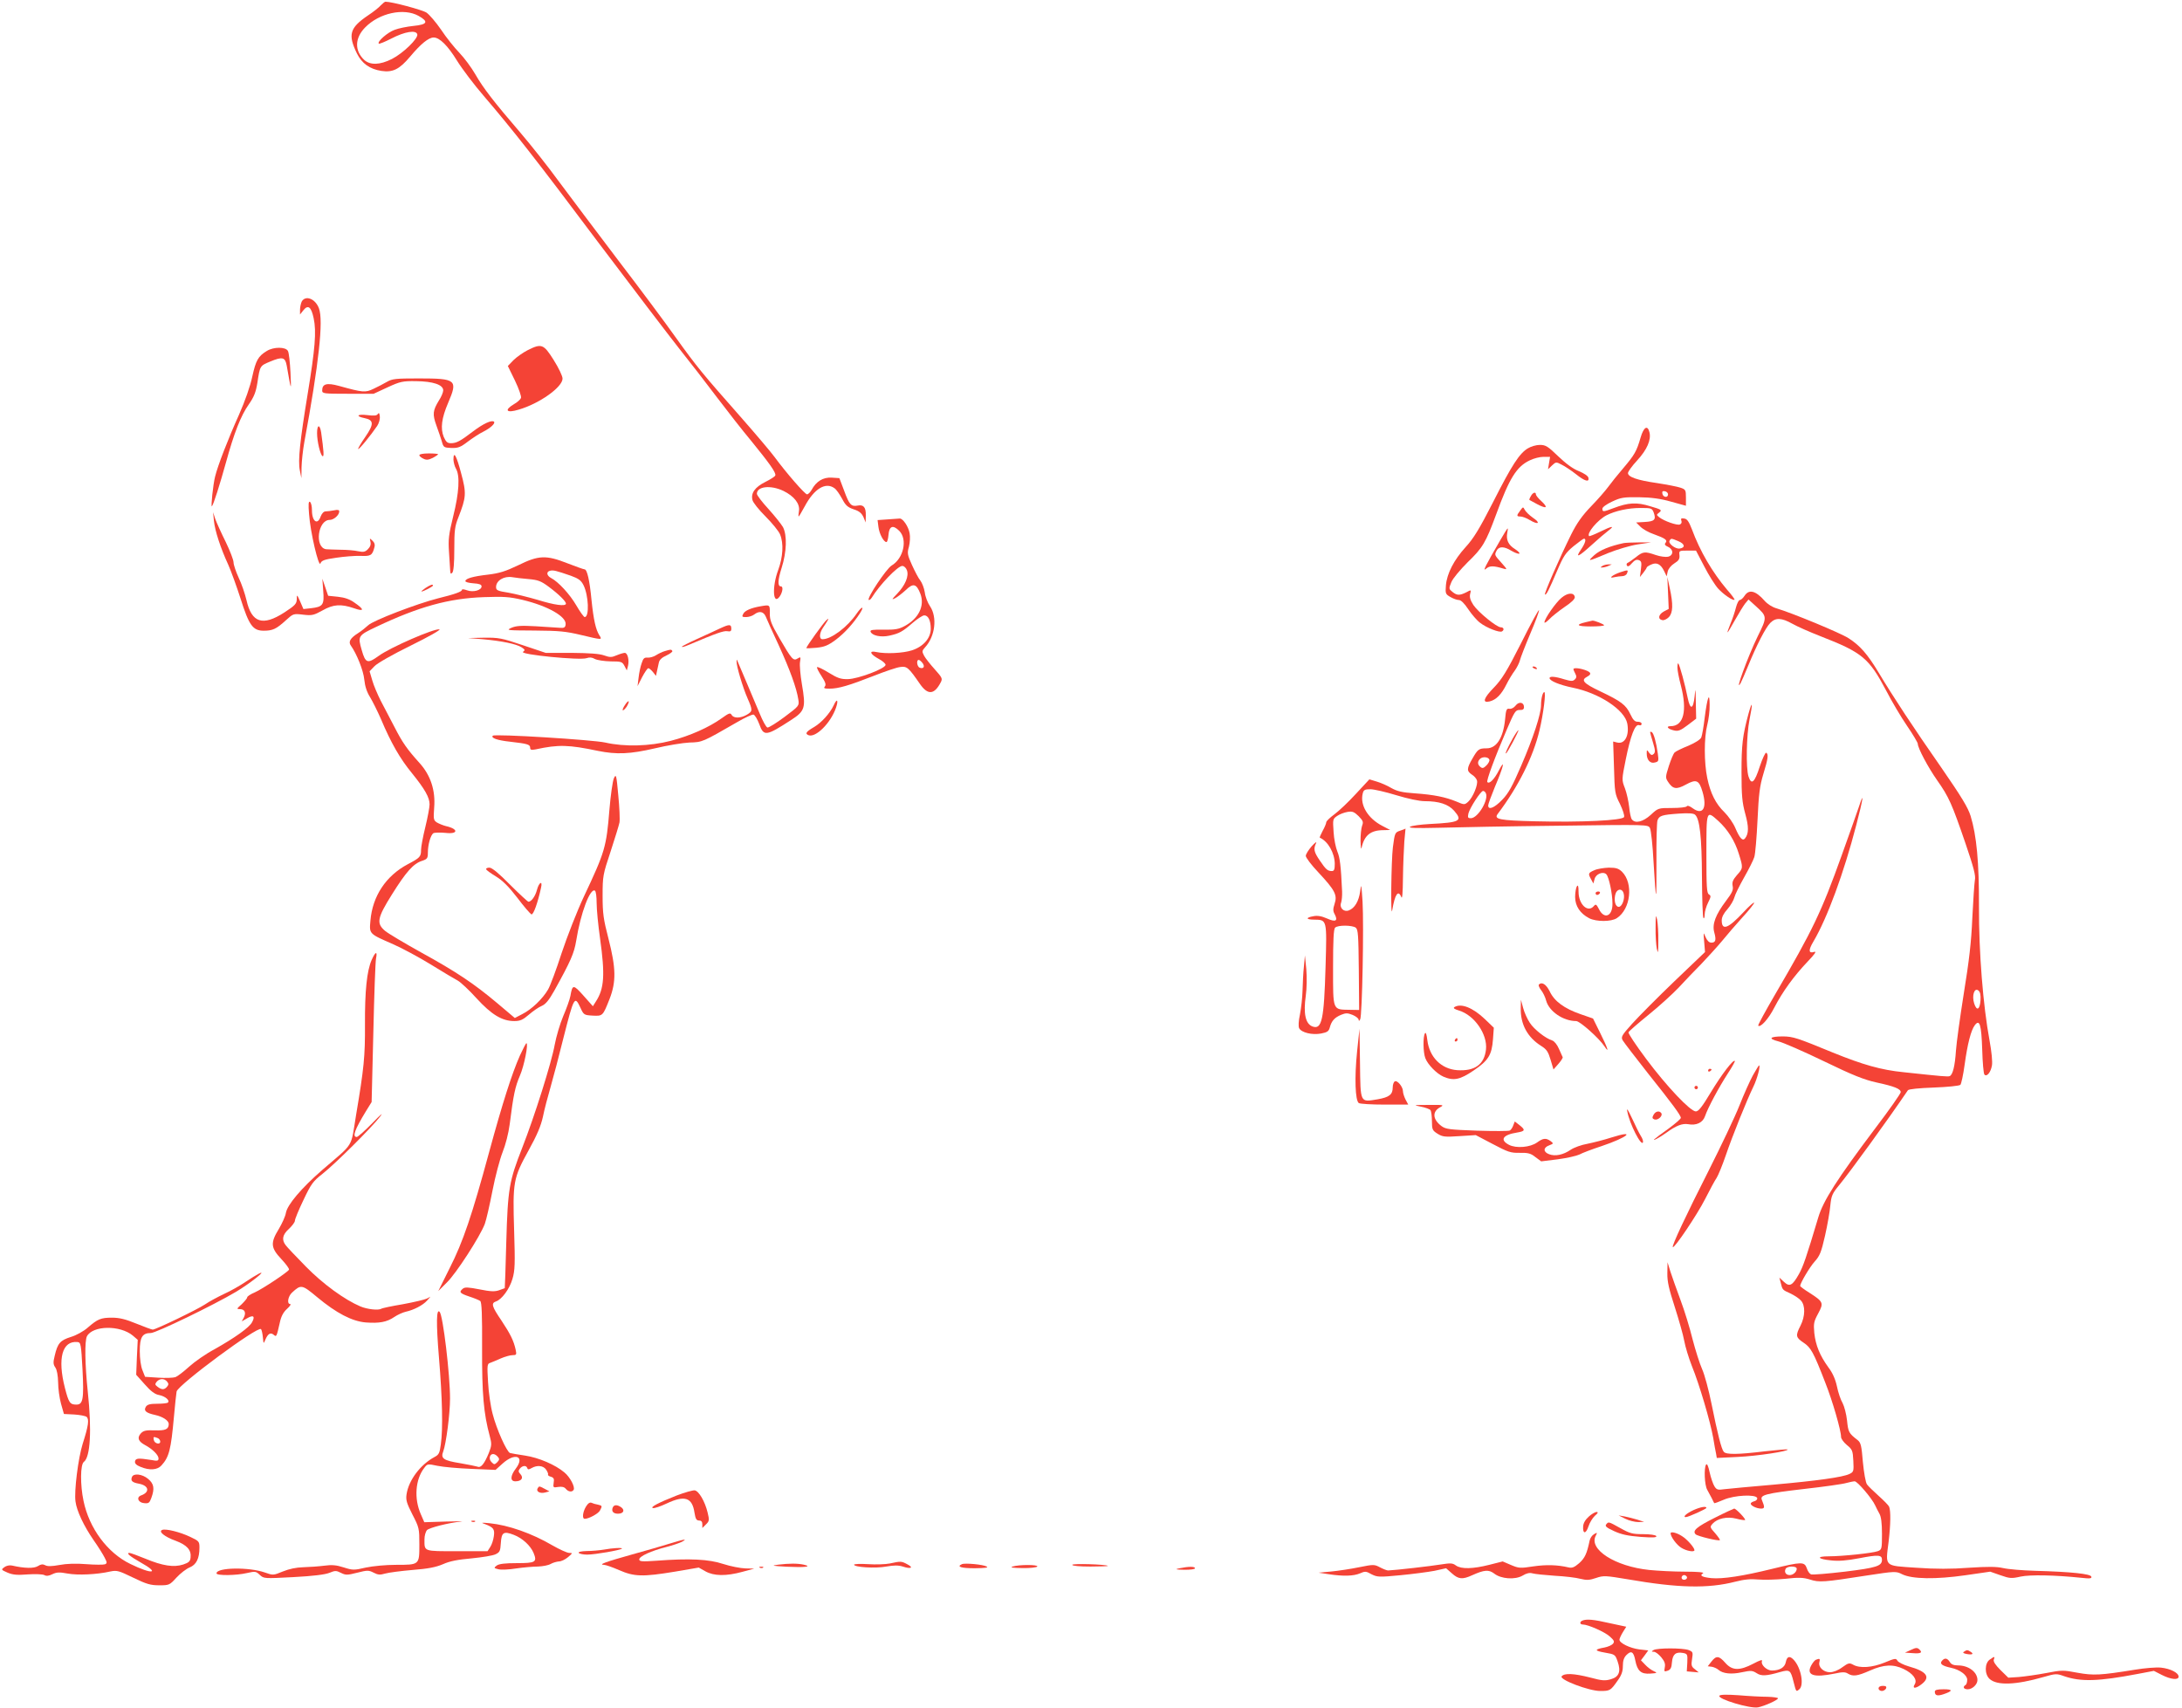<?xml version="1.0" standalone="no"?>
<!DOCTYPE svg PUBLIC "-//W3C//DTD SVG 20010904//EN"
 "http://www.w3.org/TR/2001/REC-SVG-20010904/DTD/svg10.dtd">
<svg version="1.0" xmlns="http://www.w3.org/2000/svg"
 width="1280pt" height="1002pt" viewBox="0 0 1280 1002"
 preserveAspectRatio="xMidYMid meet">
<g transform="translate(0,1002) scale(0.1,-0.1)"
fill="#f44336" stroke="none">
<path d="M2234 9989 c-10 -12 -44 -39 -76 -60 -107 -73 -118 -112 -64 -223 29
-58 74 -91 143 -102 67 -10 106 9 169 84 62 74 108 112 138 112 35 0 83 -48
137 -136 29 -47 100 -141 157 -207 167 -195 306 -371 679 -869 193 -256 403
-531 465 -610 63 -79 163 -208 223 -288 60 -79 151 -196 203 -258 105 -129
146 -186 140 -201 -1 -6 -28 -23 -58 -38 -62 -31 -86 -66 -76 -106 3 -15 38
-58 77 -97 39 -39 77 -86 85 -105 22 -53 17 -133 -11 -209 -37 -99 -31 -211 9
-155 17 25 22 59 7 59 -20 0 -19 35 4 108 30 94 33 192 8 240 -10 17 -48 65
-85 106 -38 41 -68 81 -68 89 0 44 81 53 156 17 63 -31 97 -75 91 -117 -3 -18
-4 -33 -2 -33 2 0 18 27 36 60 55 103 122 144 174 106 11 -7 30 -35 45 -62 20
-39 33 -50 68 -62 32 -10 46 -22 57 -45 l13 -32 1 41 c1 48 -13 65 -48 58 -38
-7 -49 5 -79 87 l-28 74 -45 3 c-51 3 -91 -22 -118 -72 -8 -14 -20 -26 -27
-26 -12 0 -121 125 -191 220 -22 30 -112 136 -199 235 -223 253 -255 291 -379
464 -60 85 -213 290 -340 456 -126 167 -283 374 -347 461 -64 88 -165 215
-224 284 -159 185 -219 263 -265 343 -23 40 -65 97 -94 127 -29 30 -78 91
-107 135 -30 44 -69 89 -86 101 -24 16 -203 64 -241 64 -4 0 -16 -10 -27 -21z
m221 -62 c61 -34 53 -51 -29 -59 -39 -4 -88 -14 -111 -23 -42 -15 -104 -70
-93 -81 3 -3 37 11 74 30 79 41 146 52 152 24 5 -25 -84 -111 -149 -144 -71
-36 -128 -37 -163 -5 -57 54 -55 128 6 190 83 85 227 116 313 68z"/>
<path d="M1770 8251 c-5 -11 -10 -32 -10 -48 l0 -28 19 24 c28 36 47 21 61
-46 17 -78 8 -181 -35 -443 -45 -274 -58 -392 -46 -450 l9 -45 1 65 c1 36 8
101 16 145 86 464 113 715 86 786 -21 57 -79 79 -101 40z"/>
<path d="M3094 7965 c-27 -14 -64 -40 -82 -58 l-33 -34 42 -86 c23 -48 39 -94
35 -102 -3 -8 -21 -25 -41 -36 -60 -36 -44 -54 28 -32 121 35 257 132 257 182
0 15 -23 63 -52 109 -59 94 -71 99 -154 57z"/>
<path d="M1565 7961 c-51 -31 -64 -55 -85 -150 -12 -57 -42 -142 -78 -224 -64
-142 -124 -297 -140 -362 -12 -46 -26 -182 -19 -175 9 8 47 129 82 255 48 175
88 277 134 342 32 46 42 73 51 128 15 100 15 99 75 124 72 30 88 26 97 -24 27
-154 27 -154 22 -41 -3 60 -9 117 -15 127 -13 25 -84 25 -124 0z"/>
<path d="M2270 7780 c-19 -11 -55 -30 -79 -41 -48 -23 -61 -22 -202 17 -73 20
-99 12 -99 -27 0 -18 10 -19 151 -19 l151 0 82 38 c74 34 88 37 166 36 100 -1
160 -21 160 -54 0 -11 -11 -38 -25 -59 -36 -59 -39 -81 -15 -147 12 -32 26
-75 32 -94 9 -34 12 -36 55 -38 40 -1 54 4 97 37 28 21 69 48 92 59 41 21 71
48 62 58 -13 12 -64 -12 -122 -56 -76 -58 -98 -70 -131 -70 -21 0 -29 8 -42
37 -20 50 -13 109 26 200 58 135 48 143 -172 143 -135 0 -156 -2 -187 -20z"/>
<path d="M2216 7591 c-6 -10 -22 -11 -63 -6 -58 7 -69 -7 -14 -18 55 -11 55
-36 4 -110 -26 -37 -44 -69 -42 -71 5 -5 77 84 112 136 10 15 17 40 15 55 -2
20 -5 24 -12 14z"/>
<path d="M1860 7479 c0 -49 19 -127 32 -135 10 -6 7 31 -8 139 -8 50 -24 47
-24 -4z"/>
<path d="M9624 7453 c-23 -80 -35 -101 -102 -180 -32 -37 -71 -86 -87 -108
-16 -22 -61 -74 -101 -115 -53 -55 -84 -99 -117 -165 -70 -141 -159 -346 -154
-352 7 -7 23 25 72 140 37 86 49 104 96 143 30 24 57 44 61 44 15 0 8 -26 -17
-63 -37 -54 -16 -45 62 26 37 34 82 72 98 84 41 31 21 28 -50 -7 -33 -16 -61
-27 -63 -25 -16 16 50 95 102 122 51 26 127 43 199 43 64 0 68 -1 78 -27 15
-41 5 -52 -52 -55 l-51 -3 25 -25 c14 -14 49 -34 79 -44 67 -24 82 -35 68 -51
-7 -8 -3 -15 15 -23 33 -15 33 -50 0 -58 -13 -3 -46 1 -72 10 -64 22 -75 21
-117 -13 -21 -16 -42 -31 -48 -33 -6 -2 -8 -10 -4 -16 5 -8 14 -4 29 14 16 18
27 23 41 18 15 -6 17 -14 12 -53 l-6 -46 20 25 c11 14 20 28 20 31 0 3 12 11
26 17 32 15 56 3 76 -38 l15 -31 6 28 c4 17 20 36 39 48 26 16 32 26 30 48 -3
26 -2 27 47 27 l50 0 48 -92 c26 -51 63 -110 82 -131 32 -35 88 -73 96 -65 2
2 -17 29 -44 59 -86 102 -158 224 -206 354 -18 46 -28 61 -45 63 -18 3 -21 0
-17 -12 4 -10 1 -19 -9 -23 -17 -6 -91 20 -120 42 -18 15 -18 15 0 29 17 14
12 17 -53 36 -80 25 -129 22 -216 -11 -61 -23 -65 -23 -65 -3 0 9 24 26 58 42
51 24 68 26 157 25 71 -1 125 -8 188 -26 l87 -24 0 48 c0 44 -2 48 -32 58 -17
6 -79 18 -137 27 -118 17 -171 36 -171 59 0 8 24 42 54 74 58 63 83 121 72
165 -11 45 -34 31 -52 -31z m161 -333 c0 -22 -29 -18 -33 3 -3 14 1 18 15 15
10 -2 18 -10 18 -18z m61 -275 c38 -16 42 -38 7 -43 -25 -4 -69 31 -59 46 9
15 9 15 52 -3z"/>
<path d="M8963 7390 c-50 -30 -94 -98 -204 -315 -80 -157 -115 -214 -161 -264
-69 -76 -110 -155 -116 -225 -4 -48 -2 -52 26 -68 17 -10 39 -18 50 -18 12 0
32 -19 55 -54 20 -30 51 -66 70 -80 37 -29 114 -59 128 -50 15 9 10 24 -7 24
-24 0 -132 88 -161 131 -18 28 -23 46 -19 64 7 26 6 26 -23 10 -39 -19 -54
-19 -81 3 -21 17 -22 19 -6 57 9 22 51 72 95 116 89 86 106 114 168 282 77
211 119 279 196 316 24 12 60 21 81 21 l39 0 -6 -36 -6 -37 23 22 c23 22 25
22 57 5 19 -9 56 -34 83 -55 52 -42 80 -50 74 -22 -2 11 -25 26 -56 39 -34 13
-76 44 -121 87 -61 59 -74 67 -108 67 -21 0 -52 -9 -70 -20z"/>
<path d="M2460 7350 c0 -6 11 -15 24 -21 18 -9 30 -7 55 5 17 9 31 19 31 21 0
3 -25 5 -55 5 -31 0 -55 -4 -55 -10z"/>
<path d="M2660 7323 c1 -16 7 -39 15 -53 24 -41 18 -141 -16 -277 -27 -110
-30 -137 -25 -212 3 -47 6 -97 7 -110 1 -17 4 -20 12 -11 8 7 12 56 12 138 0
110 3 135 24 187 46 118 48 141 16 259 -27 103 -45 135 -45 79z"/>
<path d="M8980 7109 c-7 -11 -10 -21 -8 -22 2 -1 23 -12 46 -25 55 -29 66 -21
24 18 -18 16 -32 34 -32 39 0 18 -19 12 -30 -10z"/>
<path d="M1813 7004 c7 -104 57 -317 67 -289 6 17 23 23 92 33 46 7 110 12
142 11 61 -3 70 3 82 49 5 16 1 29 -11 40 -17 16 -17 16 -12 -6 4 -16 -1 -30
-15 -44 -16 -16 -26 -18 -56 -12 -21 5 -68 9 -107 9 -38 1 -75 2 -82 3 -69 10
-49 172 21 172 24 0 56 28 56 50 0 9 -9 11 -31 6 -17 -3 -39 -6 -49 -6 -11 0
-22 -12 -29 -30 -18 -53 -51 -29 -51 36 0 24 -5 46 -12 50 -8 5 -10 -14 -5
-72z"/>
<path d="M8918 7025 c-23 -30 -22 -35 1 -35 11 0 36 -9 55 -21 51 -30 66 -18
18 14 -21 15 -43 36 -48 47 -9 18 -10 17 -26 -5z"/>
<path d="M1255 6964 c6 -58 38 -157 84 -257 17 -38 49 -127 72 -198 50 -158
72 -189 136 -189 53 0 74 10 131 62 42 38 43 39 101 32 52 -6 62 -3 113 25 63
36 108 39 184 13 62 -22 63 -8 3 33 -26 19 -57 30 -96 34 l-58 6 -17 50 -17
50 5 -70 c7 -83 -1 -95 -71 -103 l-45 -5 -19 44 c-19 43 -20 43 -20 13 -1 -26
-10 -36 -73 -77 -127 -82 -192 -61 -222 72 -9 38 -29 97 -46 132 -16 35 -30
76 -30 90 0 14 -21 68 -46 120 -26 52 -53 112 -61 134 l-13 40 5 -51z"/>
<path d="M5206 6973 l-58 -4 5 -40 c5 -41 31 -89 47 -89 5 0 10 19 12 42 4 52
26 61 63 24 50 -50 26 -162 -45 -204 -31 -19 -145 -190 -134 -201 3 -3 11 2
18 13 46 75 152 186 179 186 10 0 22 -11 27 -25 13 -34 -9 -88 -58 -139 -31
-32 -33 -36 -12 -26 14 7 42 29 63 48 44 43 63 38 86 -21 27 -71 -10 -146 -93
-190 -33 -18 -56 -22 -123 -21 -63 1 -80 -1 -76 -12 9 -23 61 -34 110 -23 59
13 77 23 138 76 27 23 57 43 67 43 23 0 38 -30 38 -79 0 -54 -43 -104 -110
-126 -52 -17 -154 -22 -210 -10 -45 10 -36 -13 16 -41 21 -11 39 -27 39 -34 0
-22 -161 -83 -221 -84 -42 -1 -61 6 -113 38 -34 21 -65 36 -68 32 -3 -3 9 -26
26 -52 23 -36 28 -50 20 -61 -9 -10 -4 -13 27 -13 53 0 116 19 259 75 66 26
136 50 156 52 39 6 49 -3 116 -100 46 -66 84 -63 122 11 11 21 7 28 -36 76
-26 29 -54 64 -62 79 -13 25 -13 29 6 50 59 64 72 176 29 240 -14 20 -28 56
-31 82 -4 25 -16 56 -26 69 -11 13 -32 54 -49 91 -27 60 -29 70 -18 108 6 24
8 59 4 79 -7 40 -41 89 -59 86 -7 -1 -38 -3 -71 -5z m208 -846 c12 -19 3 -32
-19 -24 -17 7 -21 51 -3 45 6 -2 16 -12 22 -21z"/>
<path d="M8802 6853 c-90 -155 -107 -189 -84 -169 21 18 43 18 102 0 23 -7 22
-4 -12 34 -42 47 -42 46 -28 73 14 25 44 24 86 -2 19 -11 39 -19 46 -17 6 2
-5 14 -25 27 -39 24 -53 54 -45 96 3 14 4 25 2 25 -2 0 -21 -30 -42 -67z"/>
<path d="M9525 6834 c-80 -17 -140 -41 -173 -71 -42 -39 -41 -39 83 13 50 20
126 43 170 50 l80 12 -70 0 c-38 0 -79 -2 -90 -4z"/>
<path d="M3040 6704 c-75 -36 -111 -47 -177 -55 -88 -10 -133 -23 -133 -38 0
-6 21 -11 48 -13 33 -2 47 -7 47 -18 0 -23 -50 -36 -85 -23 -17 6 -30 8 -30 3
0 -11 -42 -26 -140 -50 -126 -32 -381 -130 -410 -158 -14 -13 -40 -34 -59 -46
-46 -29 -59 -51 -43 -73 35 -49 74 -147 79 -200 4 -39 15 -73 34 -103 15 -25
44 -83 64 -129 59 -140 112 -232 181 -316 76 -94 104 -143 104 -184 0 -16 -11
-76 -25 -133 -14 -57 -25 -116 -25 -133 0 -41 -6 -47 -78 -85 -128 -68 -207
-187 -219 -331 -7 -79 -9 -76 135 -139 50 -22 149 -75 219 -118 71 -44 142
-86 159 -95 16 -9 66 -55 109 -103 88 -96 150 -134 222 -134 34 0 50 7 86 38
24 21 58 44 75 51 23 10 42 33 74 90 96 173 116 219 128 292 26 163 82 311
110 294 6 -4 10 -36 10 -73 0 -37 9 -130 20 -207 30 -214 25 -295 -25 -371
l-17 -27 -56 63 c-59 66 -64 66 -76 -3 -4 -21 -23 -74 -42 -118 -19 -45 -41
-120 -50 -168 -19 -106 -118 -419 -190 -603 -77 -197 -85 -239 -94 -553 -4
-148 -8 -271 -9 -272 -1 0 -15 -6 -33 -12 -25 -9 -50 -8 -115 5 -67 13 -86 14
-98 4 -24 -20 -18 -27 38 -46 28 -9 57 -21 64 -26 9 -7 12 -80 11 -276 -1
-269 9 -384 45 -517 12 -45 12 -55 -6 -100 -26 -63 -46 -88 -66 -79 -9 3 -54
12 -100 20 -100 16 -117 28 -101 69 17 45 40 221 40 311 0 139 -41 486 -61
508 -19 22 -21 -63 -4 -268 20 -241 24 -418 11 -509 -7 -52 -11 -61 -38 -75
-82 -44 -151 -136 -163 -218 -5 -33 0 -51 34 -118 40 -77 41 -83 41 -177 0
-120 1 -119 -139 -119 -56 0 -133 -7 -175 -16 -69 -16 -77 -16 -130 1 -43 14
-70 16 -114 10 -31 -4 -86 -8 -122 -9 -43 -1 -84 -10 -121 -25 -56 -23 -57
-23 -105 -6 -94 33 -284 30 -284 -5 0 -14 116 -13 179 2 48 11 53 10 75 -11
24 -22 25 -22 197 -13 116 6 186 15 211 25 34 14 40 14 68 0 28 -14 37 -14 96
1 59 15 67 15 96 0 25 -13 38 -14 68 -5 21 6 92 15 160 21 91 7 137 16 179 34
40 18 88 27 168 34 61 6 124 16 140 24 25 12 28 19 31 66 4 63 16 71 76 48 50
-19 98 -63 116 -106 22 -54 12 -60 -98 -60 -69 0 -104 -4 -118 -14 -18 -14
-18 -15 10 -22 16 -4 63 -2 105 5 42 6 99 11 126 11 28 1 61 7 75 15 14 8 36
14 49 15 13 0 36 11 53 25 28 24 28 25 7 25 -12 0 -56 20 -98 44 -121 71 -259
119 -368 130 -51 5 -54 4 -28 -5 50 -19 58 -30 52 -71 -3 -22 -12 -50 -21 -63
l-16 -25 -179 0 c-199 0 -191 -3 -191 70 0 21 7 45 15 54 15 14 123 42 200 50
22 2 -18 2 -88 0 l-128 -4 -20 46 c-41 92 -33 205 20 273 18 24 20 24 77 12
33 -7 122 -15 200 -18 l141 -6 41 37 c73 66 133 44 78 -29 -33 -43 -34 -75 -3
-75 36 0 50 20 30 42 -13 14 -13 20 -3 33 15 18 37 20 43 3 3 -10 9 -10 26 0
32 18 68 15 85 -10 8 -12 13 -25 11 -28 -3 -4 5 -10 16 -13 17 -5 21 -12 17
-35 -4 -29 -3 -30 27 -25 21 3 35 0 44 -11 15 -18 37 -21 46 -6 10 16 -21 75
-54 102 -53 45 -151 87 -231 99 -41 6 -81 13 -88 15 -19 6 -79 139 -102 229
-12 44 -24 128 -27 187 -6 100 -5 108 13 113 10 4 38 15 62 26 23 10 54 19 68
19 24 0 25 3 19 32 -12 54 -31 92 -84 172 -56 82 -61 101 -32 111 34 11 80 73
97 132 15 50 16 89 10 283 -9 287 -5 308 84 470 51 92 73 145 85 199 8 41 29
120 45 175 16 56 50 184 75 286 62 244 66 251 100 178 19 -42 22 -43 71 -46
60 -3 60 -3 100 98 39 101 38 180 -7 355 -29 112 -34 146 -34 250 0 116 2 125
47 260 25 77 49 154 52 170 3 17 0 88 -7 159 -11 122 -13 128 -26 100 -7 -16
-19 -99 -26 -184 -18 -220 -26 -247 -150 -510 -40 -85 -98 -234 -130 -330 -31
-96 -67 -193 -80 -215 -32 -55 -97 -117 -151 -144 l-44 -23 -103 87 c-137 115
-238 183 -449 299 -97 54 -191 110 -209 125 -52 44 -47 75 41 215 82 131 125
180 176 196 30 10 34 15 34 48 0 47 16 103 32 114 7 4 39 5 71 2 76 -9 78 23
2 40 -16 4 -40 14 -52 21 -20 13 -21 20 -16 88 8 101 -21 189 -86 261 -72 80
-99 117 -148 213 -25 48 -61 117 -80 153 -18 36 -41 89 -49 118 l-16 54 29 30
c16 17 105 68 213 121 102 50 178 93 168 95 -31 6 -289 -106 -357 -156 -65
-47 -77 -43 -99 34 -24 83 -22 86 86 137 249 118 425 167 632 174 115 4 148 2
225 -16 150 -36 260 -99 253 -145 -2 -17 -9 -21 -33 -19 -16 1 -79 5 -140 9
-89 5 -117 3 -145 -9 -33 -15 -27 -15 135 -16 145 -1 185 -5 273 -26 126 -30
126 -30 108 -2 -21 33 -34 90 -46 206 -11 117 -26 181 -41 181 -5 0 -50 16
-99 35 -127 50 -170 48 -290 -11z m310 -62 c44 -16 59 -27 73 -55 30 -60 35
-187 7 -187 -5 0 -27 30 -49 68 -39 67 -106 139 -148 161 -27 14 -30 38 -5 43
18 4 33 1 122 -30z m-250 -19 c56 -5 73 -11 120 -46 59 -44 100 -85 100 -98 0
-18 -70 -8 -166 22 -55 16 -132 35 -171 42 -64 10 -73 14 -73 33 0 38 46 66
95 58 17 -3 59 -8 95 -11z m-180 -5149 c11 -12 10 -18 -3 -32 -16 -15 -18 -15
-33 0 -19 18 -12 48 9 48 8 0 20 -7 27 -16z"/>
<path d="M9400 6700 c-13 -9 -13 -10 0 -9 8 0 24 4 35 9 l20 9 -20 0 c-11 0
-27 -4 -35 -9z"/>
<path d="M9505 6663 c-47 -16 -74 -39 -35 -29 14 3 35 6 46 6 12 0 25 7 28 16
9 22 7 22 -39 7z"/>
<path d="M9785 6542 l4 -94 -30 -16 c-31 -18 -35 -45 -7 -50 9 -2 26 6 37 17
25 25 27 75 6 171 l-14 65 4 -93z"/>
<path d="M2495 6570 c-16 -11 -26 -20 -22 -20 11 0 67 29 67 35 0 10 -16 4
-45 -15z"/>
<path d="M10234 6525 c-9 -14 -22 -25 -28 -25 -6 0 -16 -19 -22 -42 -6 -24
-20 -67 -32 -95 -12 -29 -20 -53 -18 -53 2 0 22 33 44 73 22 39 49 83 59 96
l20 24 42 -38 c68 -62 69 -63 12 -178 -58 -119 -139 -341 -100 -274 5 9 25 55
44 101 48 118 102 224 130 252 32 32 66 30 129 -5 28 -16 103 -49 167 -74 244
-95 283 -128 384 -319 32 -62 87 -155 122 -206 35 -51 63 -99 63 -105 0 -25
60 -138 114 -215 69 -98 86 -137 166 -370 48 -141 61 -190 55 -215 -3 -18 -10
-117 -15 -222 -6 -142 -19 -253 -50 -443 -22 -139 -43 -290 -46 -335 -6 -92
-19 -143 -37 -150 -12 -4 -38 -2 -270 23 -132 13 -240 44 -417 116 -209 86
-231 93 -290 94 -78 0 -91 -13 -28 -29 29 -7 150 -60 268 -117 169 -82 235
-108 307 -124 107 -23 143 -38 143 -57 0 -8 -67 -104 -150 -213 -222 -295
-305 -424 -334 -523 -70 -234 -88 -286 -113 -331 -38 -68 -55 -77 -88 -46
l-27 25 8 -30 c10 -42 10 -42 57 -63 23 -11 51 -29 62 -42 26 -29 25 -92 -3
-147 -30 -58 -28 -69 17 -99 44 -29 59 -56 128 -234 43 -108 93 -282 93 -320
0 -10 15 -31 34 -47 32 -26 35 -33 38 -93 3 -61 2 -65 -23 -77 -39 -19 -191
-40 -449 -63 -129 -11 -256 -23 -282 -26 -41 -6 -48 -4 -61 17 -8 13 -21 50
-28 82 -8 37 -15 53 -21 45 -13 -21 -9 -121 7 -148 8 -14 20 -36 27 -50 6 -14
13 -26 14 -28 1 -2 26 7 56 20 62 27 188 33 196 10 2 -7 -5 -16 -17 -19 -12
-3 -21 -9 -21 -14 0 -12 35 -29 61 -29 22 0 22 8 4 52 -11 28 24 37 247 63
117 13 229 29 248 35 19 5 42 10 50 10 16 0 102 -101 120 -141 6 -13 17 -35
25 -49 10 -17 15 -55 15 -118 0 -89 -1 -93 -25 -102 -30 -11 -207 -30 -287
-30 -76 0 -67 -16 14 -24 45 -5 92 -1 166 13 109 21 132 20 132 -9 0 -37 -31
-47 -218 -70 -101 -12 -190 -19 -198 -16 -8 3 -20 19 -25 36 -14 39 -29 39
-205 -4 -171 -42 -289 -60 -355 -54 -55 6 -71 15 -49 28 10 6 -27 10 -105 10
-66 0 -161 5 -211 10 -200 21 -356 121 -313 201 10 19 9 20 -10 9 -11 -6 -23
-23 -26 -38 -16 -77 -28 -102 -61 -132 -29 -25 -42 -30 -63 -25 -64 15 -130
17 -206 6 -77 -12 -86 -11 -131 8 l-49 21 -79 -20 c-96 -24 -163 -26 -195 -4
-20 15 -32 15 -90 6 -54 -9 -262 -33 -308 -35 -7 0 -28 8 -47 18 -34 18 -38
18 -123 1 -48 -10 -122 -21 -163 -25 l-75 -7 60 -9 c86 -13 145 -11 183 5 29
13 36 13 67 -5 34 -17 44 -18 169 -6 73 7 164 19 201 26 l68 15 34 -30 c39
-35 62 -37 119 -11 71 32 97 34 129 10 40 -32 123 -38 167 -12 23 14 41 18 58
13 14 -4 72 -10 130 -14 58 -3 126 -11 151 -18 37 -9 54 -8 92 5 44 15 55 14
187 -8 294 -51 469 -55 629 -14 54 14 92 17 135 13 34 -3 104 -1 158 4 79 9
105 8 145 -4 55 -18 81 -16 331 23 170 26 174 26 210 8 58 -29 199 -31 372 -6
l145 21 60 -21 c54 -19 65 -20 118 -8 56 12 202 9 356 -7 52 -6 63 -4 59 7 -5
16 -115 28 -328 34 -74 2 -159 9 -189 16 -40 9 -89 9 -200 2 -104 -8 -196 -8
-310 0 -190 13 -181 3 -162 153 12 102 13 180 3 205 -4 9 -32 37 -62 64 -30
27 -61 57 -68 67 -8 11 -18 69 -24 131 -8 97 -12 114 -31 129 -52 40 -55 47
-62 115 -4 37 -16 83 -26 102 -11 18 -26 62 -33 97 -9 42 -25 79 -50 112 -50
69 -75 129 -83 202 -5 56 -3 67 23 115 33 62 31 68 -53 122 -29 18 -53 36 -53
39 0 16 56 111 85 143 30 33 39 55 61 152 14 62 28 142 31 177 6 58 11 70 53
121 65 79 282 378 402 555 4 7 68 13 152 16 80 3 150 10 156 16 5 5 17 59 25
119 17 123 37 200 59 230 29 39 39 5 44 -142 2 -76 8 -142 13 -147 14 -15 37
13 44 53 4 23 -2 81 -14 147 -38 205 -63 518 -62 783 1 263 -14 420 -49 534
-16 51 -54 113 -172 284 -164 235 -283 416 -368 558 -65 108 -109 158 -176
201 -48 31 -331 148 -422 175 -25 7 -55 26 -71 45 -52 59 -91 69 -117 29z
m1384 -2373 c-4 -56 -22 -65 -37 -19 -15 46 1 96 25 76 10 -8 14 -26 12 -57z
m-1078 -3335 c0 -18 -21 -37 -41 -37 -22 0 -33 16 -25 35 7 19 66 20 66 2z
m-645 -46 c7 -12 -12 -24 -25 -16 -11 7 -4 25 10 25 5 0 11 -4 15 -9z"/>
<path d="M9160 6513 c-34 -28 -100 -123 -100 -144 0 -6 12 2 28 18 15 16 55
48 90 72 42 28 62 48 60 59 -5 28 -43 25 -78 -5z"/>
<path d="M4460 6463 c-53 -9 -91 -25 -100 -44 -9 -17 -7 -19 17 -19 15 0 37 7
47 15 30 23 55 18 68 -12 6 -16 40 -91 76 -168 66 -144 105 -252 115 -318 6
-37 6 -38 -81 -103 -47 -35 -92 -63 -100 -62 -8 2 -28 39 -46 83 -18 44 -53
127 -78 185 -25 58 -48 112 -51 120 -5 13 -6 13 -6 0 -2 -25 37 -155 64 -216
31 -71 31 -76 -4 -97 -37 -21 -77 -22 -89 -1 -8 14 -16 11 -59 -20 -74 -53
-186 -103 -298 -132 -124 -32 -271 -36 -385 -10 -72 16 -648 52 -659 40 -13
-13 26 -27 100 -35 104 -12 119 -16 119 -36 0 -12 7 -14 33 -9 133 29 194 27
365 -9 109 -22 188 -19 334 15 71 17 162 32 202 34 77 2 76 2 281 120 44 26
87 45 95 44 8 -2 23 -27 34 -56 26 -73 40 -71 185 23 84 54 89 72 65 212 -9
53 -14 111 -11 129 5 31 4 32 -14 21 -25 -16 -34 -6 -106 118 -49 85 -58 107
-57 148 0 50 1 50 -56 40z"/>
<path d="M5025 6420 c-54 -79 -149 -150 -200 -150 -21 0 -19 36 3 68 10 15 23
34 27 42 7 13 6 13 -7 2 -15 -12 -118 -155 -118 -164 0 -2 26 -1 59 2 48 5 68
13 114 47 53 40 104 97 142 156 28 44 11 42 -20 -3z"/>
<path d="M8923 6247 c-84 -166 -113 -212 -158 -259 -62 -63 -72 -94 -27 -83
38 9 70 41 99 100 14 28 36 64 49 81 12 17 26 44 30 60 4 16 31 86 61 157 30
70 53 132 51 137 -2 6 -49 -81 -105 -193z"/>
<path d="M9302 6370 c-63 -15 -51 -25 29 -25 43 0 79 3 79 7 0 6 -58 29 -69
27 -3 -1 -21 -5 -39 -9z"/>
<path d="M4225 6334 c-27 -13 -89 -41 -137 -63 -49 -22 -88 -42 -88 -45 0 -4
17 1 38 10 163 69 208 85 229 81 17 -3 23 0 23 14 0 28 -11 28 -65 3z"/>
<path d="M2832 6270 c112 -10 197 -28 227 -47 21 -14 23 -17 9 -27 -21 -16
336 -51 373 -37 18 6 32 5 49 -5 14 -7 55 -13 92 -14 63 0 68 -2 81 -26 l14
-27 7 27 c8 33 -2 76 -19 76 -7 0 -28 -6 -47 -14 -30 -13 -40 -13 -74 -1 -27
10 -87 14 -191 15 l-152 0 -134 45 c-124 42 -142 45 -228 44 l-94 -2 87 -7z"/>
<path d="M3899 6200 c-14 -4 -37 -15 -51 -24 -14 -9 -36 -15 -49 -14 -19 2
-26 -4 -35 -33 -7 -19 -15 -57 -18 -85 l-6 -49 27 53 c15 28 31 52 36 52 5 0
17 -10 27 -22 l18 -23 6 28 c3 15 8 38 11 50 3 16 18 30 45 42 21 10 37 22 34
26 -6 10 -9 10 -45 -1z"/>
<path d="M9840 6104 c0 -16 9 -63 20 -104 39 -150 17 -240 -60 -240 -30 0 -16
-17 20 -25 25 -6 39 0 80 31 l50 38 -2 96 c-1 84 -2 88 -7 36 -8 -79 -26 -83
-41 -9 -14 72 -47 194 -55 201 -3 3 -5 -8 -5 -24z"/>
<path d="M8990 6106 c0 -2 7 -7 16 -10 8 -3 12 -2 9 4 -6 10 -25 14 -25 6z"/>
<path d="M9230 6094 c0 -3 5 -15 11 -26 8 -15 8 -24 -3 -34 -11 -11 -21 -11
-62 1 -54 17 -86 19 -86 7 0 -16 58 -40 135 -56 155 -31 306 -130 321 -211 13
-70 -15 -122 -59 -111 l-24 6 5 -153 c4 -145 5 -155 35 -213 16 -34 28 -68 24
-77 -8 -20 -248 -32 -525 -25 -205 5 -239 12 -217 42 121 160 209 335 246 492
23 97 39 224 28 224 -9 0 -19 -38 -19 -76 0 -53 -46 -193 -116 -355 -53 -123
-75 -163 -112 -201 -46 -48 -82 -62 -82 -33 0 8 18 57 39 108 50 117 64 174
24 98 -27 -53 -56 -82 -68 -69 -7 7 43 143 114 308 45 105 51 115 75 115 19
-1 26 4 26 17 0 29 -30 34 -49 9 -10 -13 -25 -21 -37 -19 -16 3 -20 -5 -25
-63 -11 -108 -50 -169 -108 -169 -46 0 -52 -5 -84 -61 -33 -57 -34 -72 -3 -93
14 -8 27 -24 30 -34 8 -24 -24 -101 -52 -126 -21 -18 -22 -18 -69 2 -64 26
-130 40 -244 48 -73 5 -103 12 -137 31 -23 14 -62 31 -86 38 l-43 13 -79 -85
c-43 -47 -100 -101 -126 -120 -26 -19 -48 -40 -48 -47 0 -6 -9 -29 -21 -50
-11 -21 -19 -39 -17 -40 49 -22 87 -90 88 -153 0 -34 -4 -43 -17 -43 -25 0
-35 9 -71 62 -34 50 -38 67 -22 101 6 12 -5 5 -25 -17 -19 -22 -35 -47 -35
-57 0 -10 33 -54 74 -97 98 -105 112 -133 95 -184 -10 -31 -10 -43 1 -62 20
-39 5 -47 -46 -24 -32 14 -56 18 -80 13 -46 -8 -43 -20 5 -20 76 -1 75 2 67
-275 -9 -314 -22 -371 -76 -352 -42 15 -55 76 -40 181 6 43 7 107 3 155 l-8
81 -6 -65 c-4 -36 -7 -99 -8 -140 -1 -41 -8 -104 -15 -140 -9 -41 -10 -71 -5
-82 14 -26 77 -41 129 -31 36 7 45 13 51 36 10 38 28 58 67 74 27 11 37 11 67
-1 19 -8 35 -21 35 -28 1 -9 3 -9 9 2 12 21 22 551 14 690 -7 105 -8 110 -14
61 -8 -58 -32 -99 -67 -112 -29 -11 -56 15 -45 45 4 11 7 41 6 66 -7 154 -13
199 -28 235 -9 22 -20 74 -22 115 -5 74 -5 76 22 94 14 10 42 20 60 23 29 5
39 0 65 -25 26 -27 29 -34 20 -57 -5 -14 -9 -54 -9 -88 1 -34 3 -53 6 -42 16
75 53 105 130 105 l38 1 -46 24 c-85 44 -132 122 -115 190 5 21 12 25 45 25
21 0 90 -16 152 -35 69 -21 135 -35 167 -35 84 0 138 -18 172 -56 52 -60 36
-69 -143 -78 -54 -3 -106 -10 -115 -16 -12 -8 34 -9 168 -6 102 3 420 9 706
12 521 7 522 7 533 -14 6 -11 16 -101 21 -199 15 -251 18 -250 17 2 -1 121 2
230 6 242 10 28 26 33 124 40 56 4 87 2 96 -6 28 -23 40 -131 41 -368 1 -127
4 -235 9 -239 4 -4 7 6 7 22 0 16 9 47 20 69 17 34 18 40 5 48 -13 7 -15 44
-15 237 0 259 -1 258 70 194 55 -50 97 -117 120 -192 26 -83 26 -85 -11 -126
-24 -28 -29 -41 -25 -63 5 -23 -2 -39 -39 -88 -61 -81 -82 -136 -69 -184 13
-46 8 -61 -17 -61 -13 0 -25 12 -34 33 -13 31 -13 30 -8 -28 l5 -60 -180 -172
c-98 -94 -209 -206 -247 -248 -62 -69 -67 -78 -56 -98 7 -12 73 -98 147 -192
146 -183 194 -248 194 -263 0 -6 -33 -34 -72 -63 -40 -28 -77 -56 -83 -62 -15
-15 36 13 70 38 56 41 94 56 128 50 48 -9 86 9 99 47 16 48 82 171 134 251 25
38 43 71 41 73 -10 10 -78 -80 -141 -184 -51 -85 -72 -112 -88 -112 -32 0
-172 148 -292 309 -59 79 -105 148 -103 155 2 6 55 52 118 103 63 51 142 123
177 160 34 37 94 100 132 138 37 39 92 99 122 135 29 36 83 98 120 139 38 41
68 79 68 85 0 6 -29 -19 -63 -56 -89 -95 -127 -110 -127 -47 0 19 12 42 34 66
18 21 36 52 40 68 4 17 30 69 57 117 28 49 55 103 60 120 6 18 14 116 19 218
7 153 13 199 34 269 28 91 31 117 17 125 -5 3 -22 -33 -38 -81 -30 -94 -49
-111 -66 -58 -16 51 -12 243 6 334 20 98 17 117 -6 34 -35 -130 -41 -182 -41
-343 0 -137 4 -178 22 -244 21 -76 21 -116 -1 -144 -14 -18 -31 -1 -57 60 -12
29 -41 70 -64 93 -51 49 -82 110 -101 201 -19 90 -19 238 0 311 8 31 15 84 14
118 0 80 -13 48 -29 -75 -6 -52 -15 -104 -20 -116 -5 -12 -34 -31 -76 -49 -38
-15 -74 -33 -80 -39 -7 -6 -22 -42 -34 -79 -20 -63 -21 -69 -6 -92 29 -45 50
-48 105 -18 62 34 78 27 98 -41 29 -97 2 -141 -58 -97 -16 12 -30 17 -34 11
-3 -6 -43 -10 -87 -10 -80 0 -81 0 -124 -40 -45 -41 -91 -53 -111 -27 -6 6
-13 40 -16 73 -4 34 -15 84 -25 110 -19 49 -19 50 5 169 28 139 55 210 78 201
9 -3 15 0 15 8 0 7 -10 12 -22 12 -17 -1 -28 10 -44 44 -26 55 -54 76 -178
135 -97 46 -114 65 -76 85 28 15 25 26 -11 39 -34 12 -69 15 -69 5z m-493
-531 c2 -6 -5 -21 -17 -33 -17 -17 -24 -19 -36 -9 -17 14 -18 31 -2 47 15 15
50 12 55 -5z m-22 -194 c22 -35 -44 -149 -87 -149 -17 0 -19 4 -14 28 8 32 72
132 86 132 5 0 12 -5 15 -11z m-762 -791 c14 -11 16 -44 18 -248 l2 -235 -54
1 c-103 2 -99 -9 -99 247 0 160 3 226 12 235 16 16 100 15 121 0z"/>
<path d="M3666 5884 c-10 -14 -15 -28 -13 -31 3 -2 13 7 23 21 9 15 14 29 12
32 -3 2 -13 -7 -22 -22z"/>
<path d="M4891 5883 c-22 -47 -72 -103 -117 -129 -46 -27 -53 -38 -31 -47 42
-16 130 71 161 161 16 46 6 58 -13 15z"/>
<path d="M8874 5688 c-32 -58 -45 -88 -40 -88 7 0 77 132 73 136 -2 2 -17 -20
-33 -48z"/>
<path d="M9680 5724 c0 -4 8 -31 17 -61 13 -43 14 -56 4 -66 -10 -9 -15 -8
-27 7 -13 19 -14 19 -14 -5 0 -38 21 -60 48 -52 22 5 23 9 17 52 -9 66 -24
119 -35 126 -6 3 -10 3 -10 -1z"/>
<path d="M10905 5288 c-10 -29 -55 -158 -101 -285 -120 -335 -170 -439 -391
-817 -57 -98 -102 -180 -99 -183 13 -13 61 40 95 107 47 91 114 184 195 269
41 43 54 61 39 57 -34 -11 -36 9 -5 61 81 137 178 401 251 682 41 156 48 208
16 109z"/>
<path d="M8214 5147 c-31 -10 -32 -13 -43 -97 -10 -79 -14 -428 -4 -370 16 95
35 122 53 78 6 -16 9 20 10 112 1 74 5 170 8 213 4 42 7 76 7 76 0 -1 -14 -6
-31 -12z"/>
<path d="M2852 4920 c2 -5 28 -24 58 -42 39 -24 74 -59 125 -125 38 -51 76
-94 82 -97 12 -5 38 69 57 157 10 43 -12 32 -24 -13 -10 -38 -33 -70 -50 -70
-4 0 -53 45 -108 100 -66 67 -106 100 -121 100 -13 0 -21 -4 -19 -10z"/>
<path d="M9353 4915 c-37 -16 -38 -20 -19 -54 l13 -24 7 26 c7 30 50 47 69 28
15 -15 36 -113 36 -172 1 -75 -49 -95 -80 -31 -14 27 -18 30 -29 17 -35 -42
-90 9 -90 84 0 33 -3 42 -10 31 -5 -8 -10 -36 -10 -62 0 -53 29 -97 83 -125
42 -21 129 -21 162 1 81 53 98 204 30 272 -20 19 -34 24 -77 24 -29 -1 -68 -7
-85 -15z m172 -138 c8 -30 -10 -77 -29 -77 -19 0 -29 33 -21 70 8 37 42 42 50
7z"/>
<path d="M9360 4780 c0 -5 4 -10 9 -10 6 0 13 5 16 10 3 6 -1 10 -9 10 -9 0
-16 -4 -16 -10z"/>
<path d="M9712 4580 c-1 -47 3 -103 7 -125 7 -34 9 -26 9 45 1 47 -3 103 -7
125 -7 34 -9 26 -9 -45z"/>
<path d="M2180 4388 c-28 -64 -40 -182 -39 -378 1 -188 -6 -257 -52 -530 -33
-200 -8 -159 -198 -323 -124 -108 -206 -205 -214 -253 -3 -19 -22 -61 -41 -93
-51 -83 -48 -111 15 -178 27 -29 48 -57 44 -62 -10 -16 -156 -113 -201 -133
-24 -10 -44 -23 -44 -29 0 -6 -15 -23 -32 -40 -31 -27 -31 -29 -10 -29 28 0
37 -21 22 -50 l-12 -22 31 18 c37 22 49 13 30 -22 -16 -32 -103 -93 -222 -160
-49 -26 -115 -72 -147 -101 -32 -29 -68 -57 -81 -62 -13 -4 -59 -6 -101 -3
l-77 5 -15 38 c-10 23 -16 70 -16 113 0 82 15 106 65 106 30 0 369 164 500
242 79 47 187 132 135 107 -14 -7 -50 -29 -81 -50 -31 -21 -87 -53 -125 -70
-38 -18 -88 -45 -111 -61 -45 -30 -289 -148 -307 -148 -6 0 -49 16 -96 35 -63
26 -100 35 -143 35 -66 0 -84 -8 -143 -59 -24 -21 -67 -45 -98 -54 -63 -20
-78 -37 -95 -110 -10 -40 -9 -51 4 -70 9 -13 15 -46 16 -87 0 -36 8 -92 17
-125 l17 -60 60 -3 c32 -2 65 -8 73 -14 16 -14 11 -52 -23 -158 -26 -83 -51
-278 -42 -339 7 -54 48 -142 106 -226 27 -38 56 -85 65 -103 15 -29 15 -33 1
-39 -9 -3 -58 -3 -109 1 -59 5 -117 3 -158 -5 -45 -8 -70 -9 -83 -1 -14 7 -25
6 -42 -5 -23 -15 -79 -14 -153 3 -15 3 -33 -1 -45 -10 -19 -14 -19 -15 20 -32
31 -13 57 -15 119 -10 43 3 86 1 96 -4 12 -7 27 -5 47 5 25 12 41 13 89 4 60
-11 172 -6 251 12 39 8 49 5 134 -36 78 -38 102 -45 153 -45 58 0 61 1 101 45
23 25 58 52 78 60 39 16 57 53 57 116 0 36 -3 39 -54 63 -61 29 -143 49 -164
41 -25 -9 12 -40 79 -64 66 -25 92 -54 87 -98 -2 -23 -11 -30 -43 -41 -55 -18
-121 -8 -222 34 -46 19 -88 34 -94 34 -21 0 3 -20 66 -56 117 -65 69 -72 -60
-9 -135 65 -242 210 -275 370 -20 94 -19 214 2 229 38 28 47 185 23 411 -17
163 -19 298 -5 326 35 64 194 66 269 4 l29 -25 -5 -102 -4 -103 50 -56 c36
-41 60 -59 85 -63 35 -7 64 -31 51 -44 -4 -4 -32 -7 -62 -7 -42 0 -58 -4 -67
-17 -15 -24 0 -37 55 -49 45 -10 79 -33 79 -53 -1 -31 -19 -39 -82 -37 -53 2
-67 -2 -82 -18 -23 -26 -15 -47 26 -69 43 -23 78 -58 78 -78 0 -14 -7 -16 -42
-9 -77 12 -92 11 -96 -8 -2 -12 7 -22 32 -32 52 -22 99 -19 123 8 45 49 56 94
73 282 6 72 14 140 16 152 11 41 476 385 495 366 4 -4 9 -26 11 -48 4 -40 4
-40 15 -13 15 34 30 43 48 28 17 -14 17 -14 36 69 8 39 21 63 43 83 17 15 25
28 18 28 -20 0 -13 45 11 67 53 49 58 48 148 -27 113 -94 204 -141 284 -148
80 -6 124 2 168 32 19 13 50 27 68 31 46 10 100 38 124 65 l20 23 -21 -11
c-12 -6 -75 -21 -140 -33 -66 -11 -123 -23 -128 -27 -17 -10 -82 -3 -122 14
-92 39 -219 131 -320 234 -57 58 -110 114 -118 125 -25 32 -19 62 19 96 19 18
35 39 35 48 0 9 22 63 50 121 45 95 56 110 112 154 75 59 289 272 338 336 21
27 3 12 -45 -38 -44 -45 -86 -82 -92 -82 -28 0 -12 43 53 150 l34 55 10 405
c5 223 12 420 16 438 9 45 -4 40 -26 -10z m-1696 -2402 c9 -174 3 -206 -36
-206 -38 0 -45 12 -67 97 -45 175 -16 279 74 270 19 -2 21 -13 29 -161z m496
-71 c10 -12 10 -18 0 -30 -16 -19 -31 -19 -55 -1 -16 12 -17 16 -6 30 17 20
45 21 61 1z m-56 -331 c9 -3 16 -13 16 -21 0 -20 -34 -12 -38 10 -4 19 -1 20
22 11z"/>
<path d="M9027 4244 c-3 -4 2 -18 13 -32 11 -13 25 -42 30 -62 17 -63 100
-120 176 -120 22 0 135 -101 166 -148 31 -47 19 -10 -25 78 l-42 85 -72 25
c-96 33 -155 76 -182 134 -21 42 -46 58 -64 40z"/>
<path d="M8921 4106 c-2 -95 39 -171 120 -222 32 -20 41 -34 55 -81 l17 -57
29 33 c16 18 27 36 25 39 -2 4 -12 26 -22 49 -10 24 -27 45 -39 49 -39 12
-107 65 -132 104 -14 21 -32 60 -39 87 l-13 48 -1 -49z"/>
<path d="M8532 4112 c-9 -6 0 -12 26 -20 91 -27 169 -140 159 -229 -10 -88
-66 -128 -169 -121 -94 7 -163 77 -175 176 -4 34 -9 49 -14 40 -12 -19 -11
-111 2 -145 14 -38 67 -92 106 -109 60 -26 98 -18 176 35 88 59 108 92 115
183 l5 69 -52 50 c-71 68 -140 95 -179 71z"/>
<path d="M7961 3852 c-16 -154 -11 -289 10 -303 8 -5 76 -9 152 -9 l138 0 -16
30 c-8 16 -15 38 -15 48 0 27 -34 67 -48 58 -7 -4 -12 -20 -12 -35 0 -42 -20
-58 -89 -70 -104 -17 -100 -25 -103 212 l-3 202 -14 -133z"/>
<path d="M8535 3920 c-3 -5 -1 -10 4 -10 6 0 11 5 11 10 0 6 -2 10 -4 10 -3 0
-8 -4 -11 -10z"/>
<path d="M3050 3828 c-47 -106 -102 -278 -181 -568 -100 -369 -153 -526 -231
-679 l-67 -135 50 50 c55 53 196 272 223 344 9 25 29 113 45 195 16 83 43 184
59 225 18 45 35 111 42 165 22 174 32 220 60 285 25 57 51 190 38 190 -3 0
-20 -33 -38 -72z"/>
<path d="M10283 3712 c-17 -31 -53 -111 -79 -177 -26 -66 -108 -238 -181 -383
-132 -260 -217 -441 -210 -448 9 -9 144 192 189 281 28 55 58 111 68 125 9 14
33 72 53 130 39 115 124 326 163 406 22 45 43 124 33 124 -2 0 -18 -26 -36
-58z"/>
<path d="M10020 3739 c0 -5 5 -7 10 -4 6 3 10 8 10 11 0 2 -4 4 -10 4 -5 0
-10 -5 -10 -11z"/>
<path d="M9940 3640 c0 -5 5 -10 10 -10 6 0 10 5 10 10 0 6 -4 10 -10 10 -5 0
-10 -4 -10 -10z"/>
<path d="M8335 3528 c27 -5 53 -15 57 -21 4 -7 8 -36 8 -65 0 -48 3 -54 33
-73 29 -18 42 -20 128 -14 l96 6 99 -52 c89 -47 105 -53 158 -52 50 1 66 -3
93 -25 l34 -25 97 12 c53 7 110 20 127 28 16 9 74 31 129 49 155 52 208 98 59
51 -43 -14 -107 -30 -141 -37 -35 -6 -79 -22 -98 -35 -44 -30 -91 -40 -127
-26 -35 13 -35 39 1 52 26 10 26 11 8 25 -27 19 -43 18 -79 -8 -40 -29 -123
-36 -165 -14 -56 29 -36 59 47 72 48 8 51 15 14 44 l-27 21 -9 -23 c-4 -12
-13 -26 -20 -30 -6 -4 -93 -4 -192 -1 -161 6 -183 8 -209 27 -52 39 -56 85 -7
111 24 13 19 14 -69 13 -89 0 -92 -1 -45 -10z"/>
<path d="M9546 3500 c13 -73 83 -209 92 -181 2 6 -3 23 -12 36 -9 14 -32 60
-51 102 -25 53 -34 67 -29 43z"/>
<path d="M9700 3480 c-9 -16 -8 -22 5 -27 20 -7 50 20 41 36 -11 17 -34 13
-46 -9z"/>
<path d="M9781 2551 c-1 -49 9 -92 44 -200 24 -75 49 -163 55 -197 6 -33 26
-100 45 -148 43 -105 108 -325 125 -421 6 -38 14 -81 17 -94 l4 -24 122 6
c114 5 304 34 293 44 -2 2 -62 -3 -133 -11 -156 -19 -227 -20 -241 -3 -14 16
-36 104 -72 282 -16 80 -41 172 -55 203 -14 31 -39 110 -56 175 -16 66 -48
170 -71 231 -23 61 -49 136 -59 166 l-17 55 -1 -64z"/>
<path d="M774 1355 c-9 -22 2 -32 41 -39 59 -11 66 -50 12 -69 -29 -11 -16
-42 18 -45 27 -3 32 1 43 31 20 55 15 83 -19 111 -34 29 -86 35 -95 11z"/>
<path d="M3154 1289 c-11 -18 13 -32 42 -25 l27 7 -28 15 c-33 17 -32 17 -41
3z"/>
<path d="M3970 1247 c-109 -43 -160 -70 -139 -74 8 -2 44 10 80 27 106 50 150
35 163 -54 6 -36 11 -46 27 -46 13 0 19 -7 19 -22 l0 -22 21 21 c20 19 21 25
10 70 -16 66 -52 127 -76 130 -11 1 -58 -12 -105 -30z"/>
<path d="M3437 1181 c-19 -32 -23 -71 -7 -71 24 0 79 30 89 48 15 28 14 29
-11 35 -13 2 -30 7 -38 11 -10 4 -21 -3 -33 -23z"/>
<path d="M3594 1175 c-8 -21 4 -35 31 -35 32 0 42 20 20 37 -24 17 -44 17 -51
-2z"/>
<path d="M9934 1161 c-41 -19 -65 -41 -45 -41 15 0 121 48 121 54 0 12 -36 5
-76 -13z"/>
<path d="M10061 1117 c-108 -54 -135 -77 -114 -98 11 -11 135 -41 142 -34 2 3
-11 21 -28 41 -31 34 -31 37 -15 55 28 31 85 44 139 30 26 -7 49 -10 52 -8 5
6 -53 67 -64 67 -4 -1 -55 -24 -112 -53z"/>
<path d="M9319 1122 c-20 -18 -31 -38 -32 -57 -3 -45 16 -45 31 0 7 22 24 50
38 63 18 15 21 22 10 22 -9 0 -30 -12 -47 -28z"/>
<path d="M9535 1110 c22 -11 56 -19 75 -19 l35 1 -40 13 c-22 7 -56 15 -75 19
l-35 6 40 -20z"/>
<path d="M2768 1093 c7 -3 16 -2 19 1 4 3 -2 6 -13 5 -11 0 -14 -3 -6 -6z"/>
<path d="M9422 1077 c-8 -10 2 -19 46 -39 44 -20 80 -28 156 -34 72 -5 97 -4
92 5 -4 6 -36 11 -77 11 -62 0 -78 4 -133 35 -72 40 -70 39 -84 22z"/>
<path d="M9800 1025 c0 -20 36 -69 63 -85 30 -19 77 -27 77 -14 0 15 -44 65
-74 83 -31 20 -66 28 -66 16z"/>
<path d="M3930 965 c-41 -13 -142 -42 -225 -65 -154 -43 -197 -59 -162 -60 10
0 50 -14 89 -31 89 -39 139 -40 327 -9 l140 24 39 -22 c50 -28 121 -29 217 -3
l70 19 -52 1 c-29 1 -87 12 -130 26 -85 28 -195 34 -394 19 -85 -6 -99 -4 -99
8 0 18 69 50 160 73 35 9 76 23 90 30 35 19 18 17 -70 -10z"/>
<path d="M3540 929 c-25 -4 -69 -8 -98 -8 -33 -1 -51 -5 -47 -11 3 -5 26 -10
50 -10 45 0 194 26 203 35 7 7 -54 4 -108 -6z"/>
<path d="M5220 848 c-25 -5 -82 -7 -127 -4 -46 3 -83 1 -83 -3 0 -15 126 -23
189 -11 46 8 71 8 97 0 47 -16 66 -7 27 13 -35 19 -39 19 -103 5z"/>
<path d="M4565 841 c-44 -6 -37 -7 50 -12 105 -5 153 0 100 12 -37 8 -84 8
-150 0z"/>
<path d="M5643 844 c-34 -15 -5 -24 75 -24 61 1 82 3 70 10 -20 12 -128 22
-145 14z"/>
<path d="M6290 840 c0 -6 42 -10 107 -10 58 0 104 2 102 4 -11 9 -209 15 -209
6z"/>
<path d="M5940 830 c-17 -6 1 -8 57 -9 45 -1 85 4 88 9 7 12 -108 12 -145 0z"/>
<path d="M4458 823 c7 -3 16 -2 19 1 4 3 -2 6 -13 5 -11 0 -14 -3 -6 -6z"/>
<path d="M6920 820 c-30 -6 -26 -8 28 -9 35 0 62 3 62 9 0 11 -37 11 -90 0z"/>
<path d="M9283 513 c-18 -7 -16 -23 2 -23 30 0 128 -43 158 -70 26 -23 29 -30
19 -43 -7 -8 -29 -18 -50 -22 -61 -11 -60 -19 3 -30 58 -10 60 -11 74 -51 21
-60 9 -91 -39 -105 -34 -10 -52 -9 -122 10 -95 24 -151 27 -167 7 -16 -19 160
-86 226 -86 57 0 61 2 101 59 24 33 32 55 32 88 0 30 6 49 21 64 28 28 42 20
52 -32 12 -62 34 -81 88 -77 42 3 43 4 19 15 -14 6 -36 23 -49 37 l-25 26 22
29 21 29 -53 6 c-54 7 -116 37 -116 57 0 6 9 26 20 44 l20 32 -98 21 c-95 22
-135 25 -159 15z"/>
<path d="M11210 341 l-35 -16 44 -3 c49 -4 61 3 40 22 -12 11 -20 11 -49 -3z"/>
<path d="M9700 340 c-13 -8 -13 -10 2 -10 9 0 28 -14 43 -32 20 -24 25 -39 21
-59 -5 -26 -3 -27 17 -20 17 6 23 18 25 50 4 46 22 62 65 54 26 -5 27 -8 25
-57 l-3 -51 35 -3 35 -3 -23 19 c-20 15 -22 23 -16 60 6 39 5 42 -20 52 -34
13 -186 13 -206 0z"/>
<path d="M11522 331 c-10 -6 -6 -10 15 -14 33 -6 44 0 23 13 -18 12 -22 12
-38 1z"/>
<path d="M10040 273 l-22 -28 24 -3 c12 -2 30 -10 39 -18 25 -22 75 -28 138
-14 52 11 61 10 85 -5 28 -19 58 -17 138 6 57 16 62 12 79 -56 16 -62 15 -61
34 -45 29 24 11 125 -32 172 -24 26 -40 22 -47 -12 -6 -32 -36 -50 -82 -50
-30 0 -66 34 -58 55 4 11 -11 6 -51 -15 -80 -42 -124 -41 -164 5 -37 42 -53
44 -81 8z"/>
<path d="M11672 284 c-30 -21 -31 -85 -1 -113 43 -40 154 -36 317 11 70 20 76
21 120 5 98 -34 201 -31 432 13 l95 18 47 -24 c53 -27 98 -31 98 -10 0 23 -48
47 -103 53 -29 3 -97 -3 -152 -12 -204 -33 -244 -35 -338 -18 -83 16 -93 16
-185 -2 -53 -10 -125 -20 -159 -23 l-62 -4 -46 45 c-30 30 -43 50 -39 61 8 20
4 20 -24 0z"/>
<path d="M10652 283 c-7 -3 -19 -18 -28 -35 -29 -56 16 -71 138 -46 46 10 63
10 78 0 30 -18 55 -15 130 18 81 36 137 38 197 9 56 -27 82 -63 65 -90 -17
-27 7 -26 42 2 52 41 28 74 -76 103 -31 9 -61 24 -67 33 -8 16 -15 15 -75 -10
-73 -30 -146 -35 -185 -13 -22 12 -28 11 -64 -15 -24 -18 -53 -29 -72 -29 -38
0 -70 30 -62 60 5 20 2 22 -21 13z"/>
<path d="M11391 276 c-14 -17 3 -29 54 -40 52 -11 95 -43 95 -70 0 -14 -4 -28
-10 -31 -18 -11 -11 -25 13 -25 27 0 57 28 57 54 0 47 -52 86 -114 86 -25 0
-40 6 -48 20 -15 24 -31 26 -47 6z"/>
<path d="M11020 115 c0 -8 9 -15 19 -15 10 0 21 7 25 15 4 11 -1 15 -19 15
-16 0 -25 -6 -25 -15z"/>
<path d="M11350 96 c0 -23 15 -27 51 -15 56 19 56 29 1 29 -39 0 -52 -4 -52
-14z"/>
<path d="M10086 72 c-12 -19 181 -77 227 -68 39 8 117 43 117 53 0 4 -28 8
-62 9 -35 0 -111 4 -169 9 -72 5 -108 4 -113 -3z"/>
</g>
</svg>
